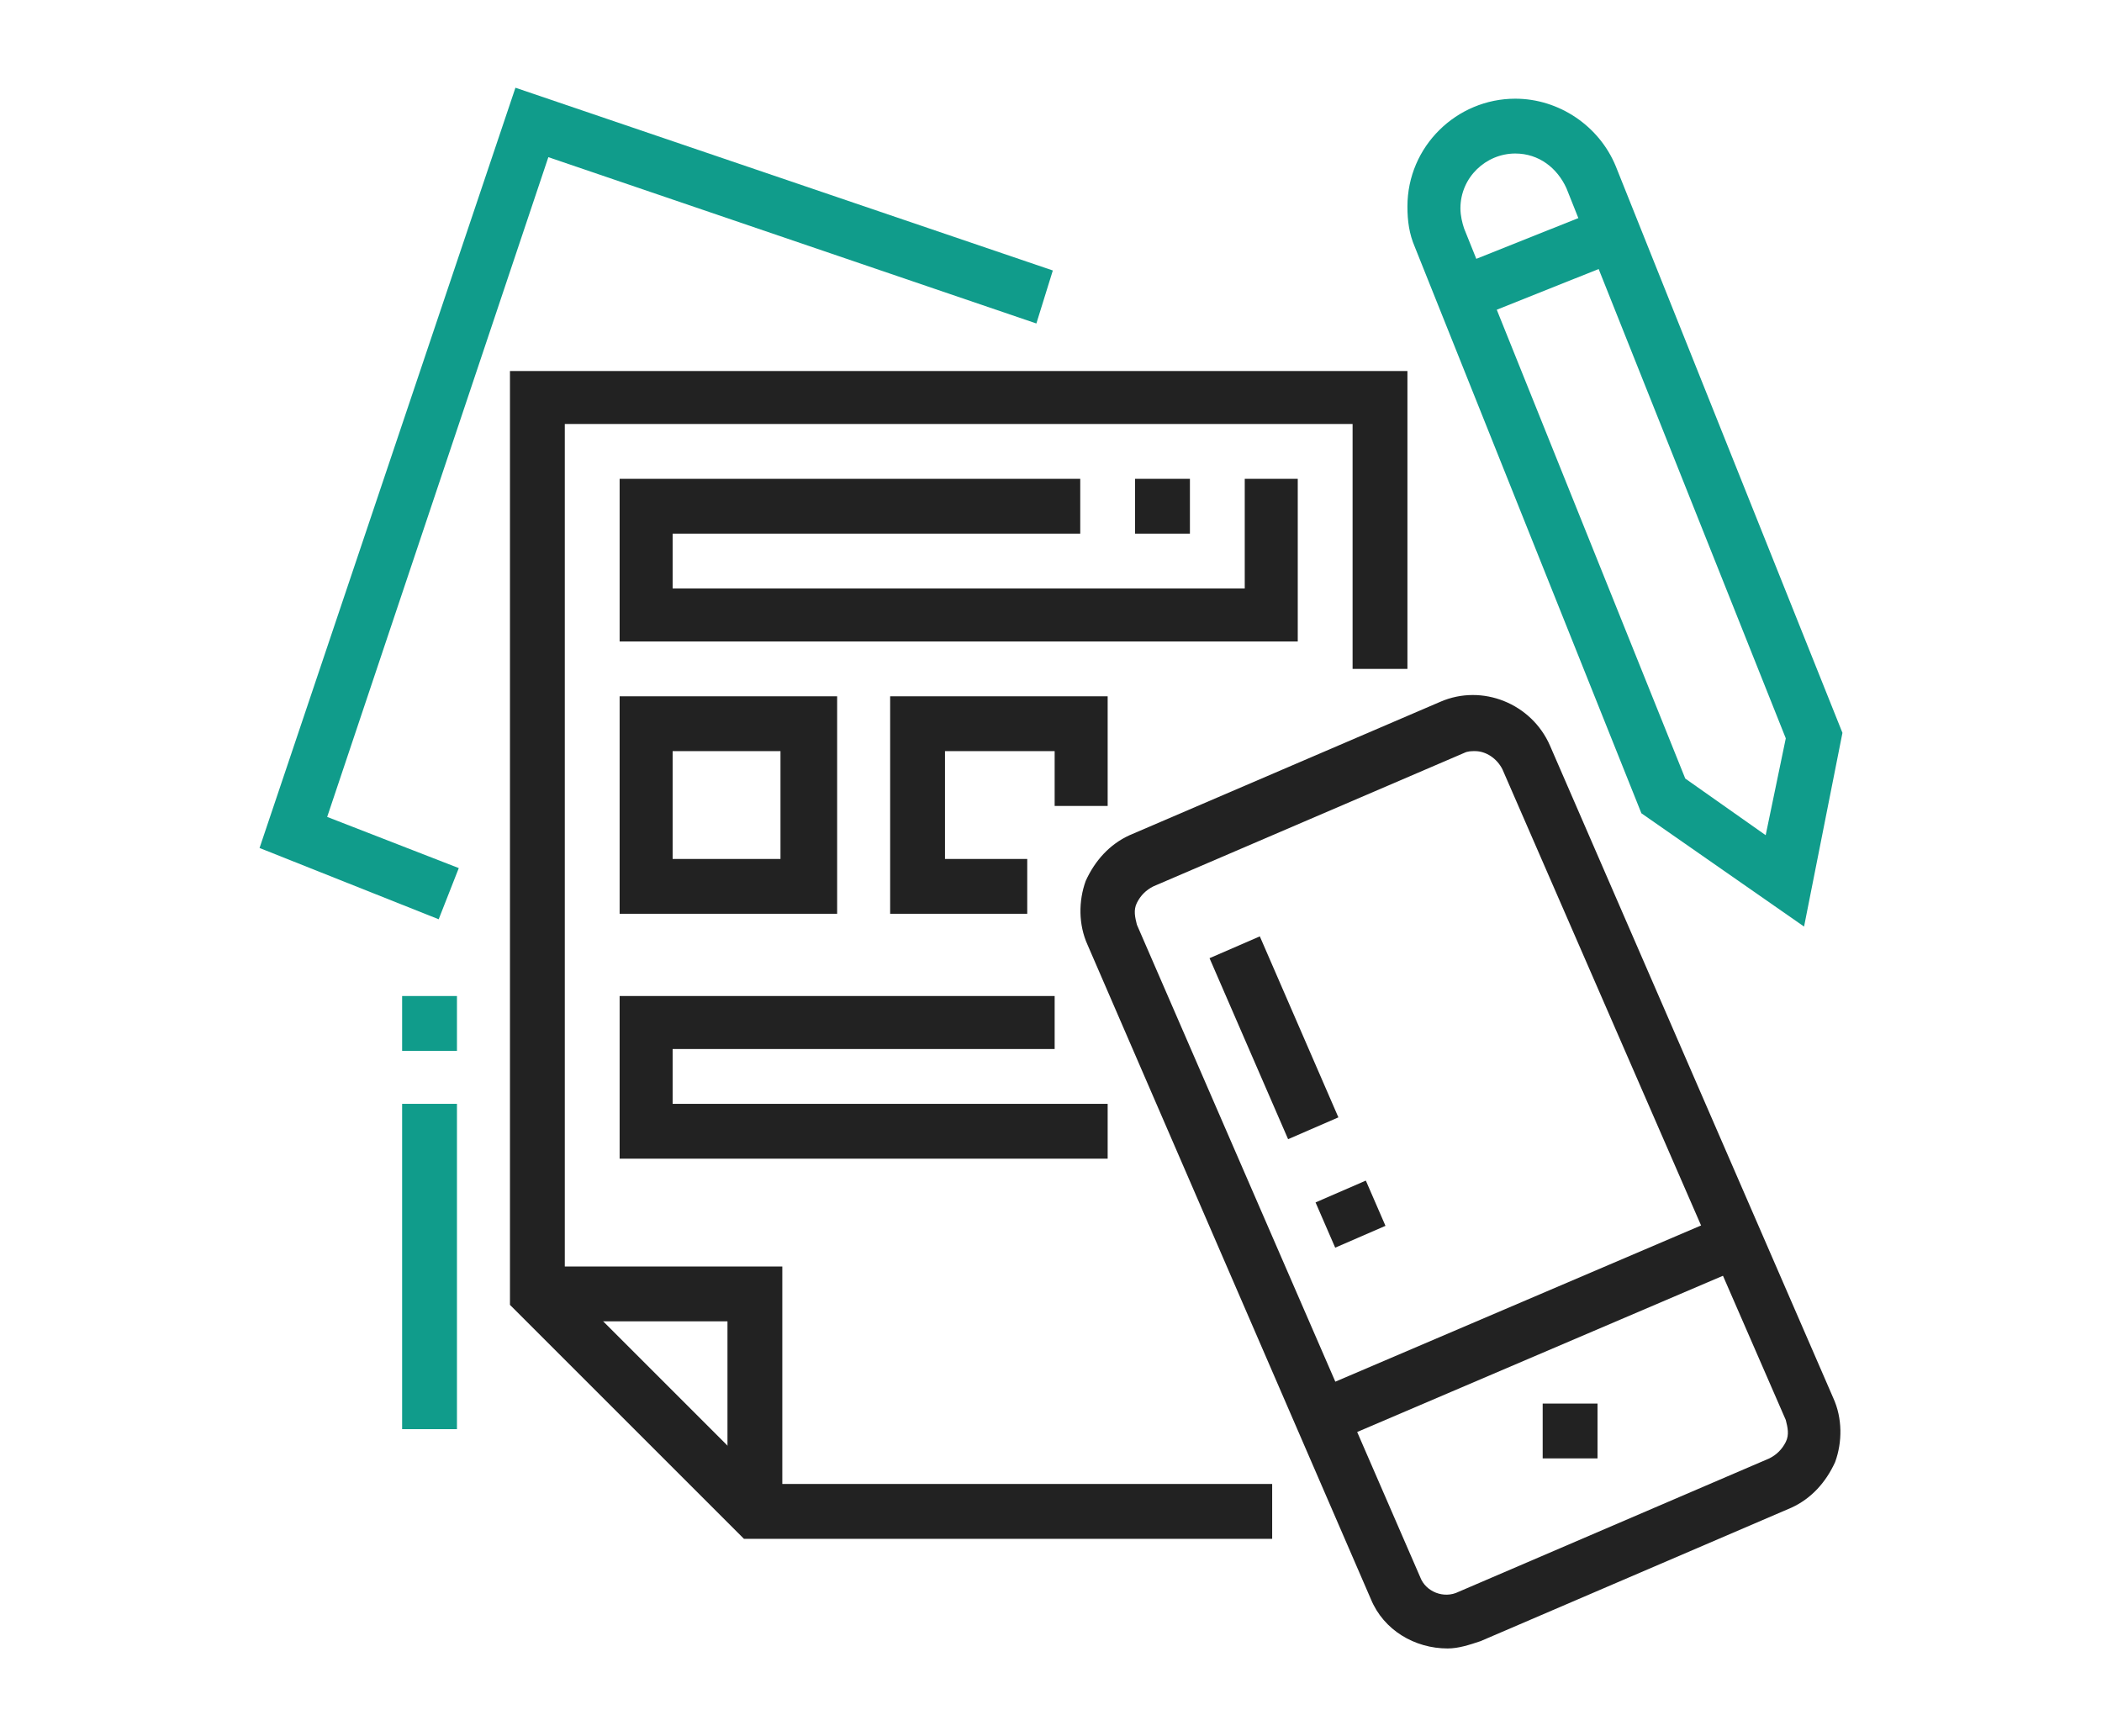 <?xml version="1.0" encoding="utf-8"?>
<!-- Generator: Adobe Illustrator 24.1.0, SVG Export Plug-In . SVG Version: 6.00 Build 0)  -->
<svg version="1.1" id="Layer_1" xmlns="http://www.w3.org/2000/svg" xmlns:xlink="http://www.w3.org/1999/xlink" x="0px" y="0px"
	 width="115px" height="95px" viewBox="0 0 115 95" style="enable-background:new 0 0 115 95;" xml:space="preserve">
<style type="text/css">
	.st0{display:none;}
	.st1{display:inline;fill:#222222;}
	.st2{display:inline;fill:#109D8B;}
	.st3{display:inline;fill:#0D776A;}
	.st4{display:inline;}
	.st5{fill:#0D776A;}
	.st6{fill:#109C8B;}
	.st7{fill:#222222;}
</style>
<g class="st0">
	<path class="st1" d="M100.6,89.1h-3V66.8c0-0.8-0.7-1.5-1.5-1.5H18.8c-0.8,0-1.5,0.7-1.5,1.5v22.3h-3V66.8c0-2.5,2-4.5,4.5-4.5
		h77.3c2.5,0,4.5,2,4.5,4.5V89.1z"/>
	<rect x="15.9" y="68.3" class="st1" width="19.3" height="3"/>
	<rect x="38.2" y="68.3" class="st1" width="3" height="3"/>
	<rect x="44.1" y="68.3" class="st1" width="55" height="3"/>
	<rect x="56" y="69.8" class="st1" width="3" height="19.3"/>
	<rect x="42.2" y="56.4" transform="matrix(0.355 -0.935 0.935 0.355 -22.818 82.725)" class="st1" width="12.7" height="3"/>
	<path class="st2" d="M21.8,17.8c-3.3,0-5.9-2.7-5.9-5.9c0-3.3,2.7-5.9,5.9-5.9s5.9,2.7,5.9,5.9C27.8,15.1,25.1,17.8,21.8,17.8z
		 M21.8,8.8c-1.6,0-3,1.3-3,3c0,1.6,1.3,3,3,3s3-1.3,3-3C24.8,10.2,23.5,8.8,21.8,8.8z"/>
	<polygon class="st2" points="29.2,23.7 20.3,23.7 20.3,16.3 23.3,16.3 23.3,20.7 29.2,20.7 	"/>
	<path class="st2" d="M21.8,59.4c-3.3,0-5.9-2.7-5.9-5.9c0-3.3,2.7-5.9,5.9-5.9s5.9,2.7,5.9,5.9C27.8,56.7,25.1,59.4,21.8,59.4z
		 M21.8,50.5c-1.6,0-3,1.3-3,3s1.3,3,3,3s3-1.3,3-3S23.5,50.5,21.8,50.5z"/>
	<path class="st2" d="M18.8,38.6c-3.3,0-5.9-2.7-5.9-5.9s2.7-5.9,5.9-5.9s5.9,2.7,5.9,5.9S22.1,38.6,18.8,38.6z M18.8,29.7
		c-1.6,0-3,1.3-3,3c0,1.6,1.3,3,3,3s3-1.3,3-3C21.8,31,20.5,29.7,18.8,29.7z"/>
	<rect x="23.3" y="31.1" class="st2" width="5.9" height="3"/>
	<polygon class="st2" points="23.3,49 20.3,49 20.3,41.6 29.2,41.6 29.2,44.5 23.3,44.5 	"/>
	<path class="st2" d="M93.2,17.8c-3.3,0-5.9-2.7-5.9-5.9c0-3.3,2.7-5.9,5.9-5.9c3.3,0,5.9,2.7,5.9,5.9
		C99.1,15.1,96.5,17.8,93.2,17.8z M93.2,8.8c-1.6,0-3,1.3-3,3c0,1.6,1.3,3,3,3c1.6,0,3-1.3,3-3C96.2,10.2,94.8,8.8,93.2,8.8z"/>
	<polygon class="st2" points="94.7,23.7 85.8,23.7 85.8,20.7 91.7,20.7 91.7,16.3 94.7,16.3 	"/>
	<path class="st2" d="M93.2,59.4c-3.3,0-5.9-2.7-5.9-5.9c0-3.3,2.7-5.9,5.9-5.9c3.3,0,5.9,2.7,5.9,5.9
		C99.1,56.7,96.5,59.4,93.2,59.4z M93.2,50.5c-1.6,0-3,1.3-3,3s1.3,3,3,3c1.6,0,3-1.3,3-3S94.8,50.5,93.2,50.5z"/>
	<path class="st2" d="M96.2,38.6c-3.3,0-5.9-2.7-5.9-5.9s2.7-5.9,5.9-5.9c3.3,0,5.9,2.7,5.9,5.9S99.4,38.6,96.2,38.6z M96.2,29.7
		c-1.6,0-3,1.3-3,3c0,1.6,1.3,3,3,3c1.6,0,3-1.3,3-3C99.1,31,97.8,29.7,96.2,29.7z"/>
	<rect x="85.8" y="31.1" class="st2" width="5.9" height="3"/>
	<polygon class="st2" points="59,5.9 56,5.9 56,8.8 59,8.8 59,5.9 	"/>
	<polygon class="st2" points="66.4,7.4 63.4,7.4 63.4,10.3 66.4,10.3 66.4,7.4 	"/>
	<polygon class="st2" points="72.4,11.8 69.4,11.8 69.4,14.8 72.4,14.8 72.4,11.8 	"/>
	<polygon class="st2" points="51.6,7.4 48.6,7.4 48.6,10.3 51.6,10.3 51.6,7.4 	"/>
	<polygon class="st2" points="45.6,11.8 42.6,11.8 42.6,14.8 45.6,14.8 45.6,11.8 	"/>
	<polygon class="st2" points="94.7,49 91.7,49 91.7,44.5 85.8,44.5 85.8,41.6 94.7,41.6 	"/>
	<rect x="56" y="23.7" class="st1" width="3" height="5.9"/>
	<rect x="56" y="41.6" class="st1" width="3" height="5.9"/>
	<rect x="63.4" y="34.1" class="st1" width="5.9" height="3"/>
	<rect x="45.6" y="34.1" class="st1" width="5.9" height="3"/>
	<rect x="61.7" y="26.6" transform="matrix(0.707 -0.707 0.707 0.707 -0.858 54.184)" class="st1" width="6.5" height="3"/>
	<path class="st1" d="M78.3,53.4H36.7c-2.5,0-4.5-2-4.5-4.5V22.2c0-2.5,2-4.5,4.5-4.5h41.6c2.5,0,4.5,2,4.5,4.5V49
		C82.8,51.4,80.8,53.4,78.3,53.4z M36.7,20.7c-0.8,0-1.5,0.7-1.5,1.5V49c0,0.8,0.7,1.5,1.5,1.5h41.6c0.8,0,1.5-0.7,1.5-1.5V22.2
		c0-0.8-0.7-1.5-1.5-1.5H36.7z"/>
	<rect x="48.5" y="24.9" transform="matrix(0.707 -0.707 0.707 0.707 -5.237 43.611)" class="st1" width="3" height="6.5"/>
	<rect x="63.5" y="39.8" transform="matrix(0.707 -0.707 0.707 0.707 -11.432 58.563)" class="st1" width="3" height="6.5"/>
	<rect x="46.8" y="41.6" transform="matrix(0.707 -0.707 0.707 0.707 -15.812 47.99)" class="st1" width="6.5" height="3"/>
	<rect x="64.9" y="51.5" transform="matrix(0.935 -0.355 0.355 0.935 -16.242 27.38)" class="st1" width="3" height="12.7"/>
</g>
<g class="st0">
	<path class="st1" d="M32,65.3c-2.6,0-5.1-1-7.2-3.1c-2.1-2.1-3.2-5.2-3-8.4c0.2-2.7,1.3-5,3.2-6.4c11.8-8.7,20-21.9,22.7-36.2
		l2.9,0.5c-2.8,15.1-11.5,29-23.8,38.1c-1.1,0.9-1.9,2.4-2,4.3c-0.2,2.3,0.7,4.6,2.2,6.1c3,3,7.1,2.9,10.6-0.1
		c9.8-7.7,21-11.1,36.4-11.1c2.2,0,5.1,0.2,7,0.4l-0.3,3c-2.1-0.2-4.9-0.4-6.7-0.4c-14.7,0-25.3,3.2-34.5,10.4
		C37.2,64.3,34.6,65.3,32,65.3z"/>
	<path class="st1" d="M83.1,53.4c-1.2,0-2.4-0.5-3.3-1.5L72,43l2.2-2l7.8,8.9c0.5,0.5,1.3,0.6,1.9,0.1l1.3-1.1
		c0.6-0.5,0.7-1.5,0.2-2.2L53.9,7.8c-0.2-0.3-0.6-0.5-0.9-0.5c-0.4,0-0.7,0.1-1,0.3l-1.5,1.3c-0.5,0.4-0.6,1.1-0.2,1.6l15,19.1
		L63,31.5L48,12.3c-1.4-1.8-1.1-4.3,0.6-5.7l1.5-1.3c0.9-0.7,2-1.1,3.2-1c1.1,0.1,2.2,0.7,2.9,1.6L87.7,45c1.5,1.9,1.3,4.7-0.6,6.3
		l-1.3,1.1C85,53,84,53.4,83.1,53.4z"/>
	<rect x="67.3" y="33.8" transform="matrix(0.787 -0.618 0.618 0.787 -7.824 50.257)" class="st1" width="3" height="5.2"/>
	<rect x="85.8" y="26.6" class="st3" width="7.4" height="3"/>
	<path class="st1" d="M42.8,44.9l-2.3-1.9c2.2-2.5,4.1-5.3,5.8-8.2l2.6,1.5C47.1,39.3,45.1,42.2,42.8,44.9z"/>
	<path class="st1" d="M51.4,31.7l-2.7-1.3c0.7-1.4,1.3-2.9,1.9-4.3l2.8,1.1C52.8,28.7,52.1,30.2,51.4,31.7z"/>
	<rect x="33.6" y="43.6" transform="matrix(0.802 -0.598 0.598 0.802 -24.446 31.414)" class="st1" width="3" height="17.8"/>
	<path class="st3" d="M43.4,73.3l-2.8-1.1c0.3-0.9,0.5-1.8,0.5-2.5c0-2.6,1.2-6.6,7-10.4l1.6,2.5c-3.7,2.5-5.6,5.2-5.6,7.9
		C44.1,70.9,43.9,72.1,43.4,73.3z"/>
	<path class="st1" d="M65.6,83.1c-1.2,0-2.2-0.2-2.8-0.7c-0.2-0.2-0.5-0.4-4-5.2l2.4-1.7c2.1,3,3.1,4.2,3.4,4.6
		c0.7,0.3,3.4,0.2,4.9-1.3c1.3-1.3,1.5-3.3,1.4-4.1c-0.3-0.5-1.4-1.9-3.5-4.3l2.3-1.9c3.8,4.6,4,5.1,4.1,5.4
		c0.3,1.3,0.2,4.8-2.2,7.1C69.9,82.4,67.6,83.1,65.6,83.1z"/>
	<path class="st1" d="M58.3,59.8c-2.9-3.3-5.1-5.8-5.1-5.8l2.2-2c0,0,2.2,2.5,5.1,5.9L58.3,59.8z"/>
	<path class="st3" d="M51.5,90.7l-2.3-1.8l3.6-4.6c0.2-0.2,0.2-0.5,0.2-0.7c0-0.3-0.2-0.5-0.4-0.7l-12.9-9.9
		c-0.5-0.4-1.1-0.3-1.4,0.2l-2.9,4.3l-2.5-1.7l3-4.4c1.4-1.8,3.9-2.1,5.7-0.8l12.9,9.9c0.9,0.7,1.4,1.6,1.5,2.7
		c0.1,1.1-0.2,2.1-0.8,2.9L51.5,90.7z"/>
	<path class="st1" d="M77.5,34.6l-2-2.2c1.7-1.5,2.7-3.7,2.7-5.8c0-4.1-3.3-7.4-7.4-7.4c-1.6,0-3.3,0.6-4.6,1.6l-1.8-2.4
		c1.9-1.4,4.2-2.2,6.4-2.2c5.7,0,10.4,4.7,10.4,10.4C81.3,29.6,79.9,32.6,77.5,34.6z"/>
	<g class="st4">
		<rect x="69.4" y="4.3" class="st5" width="3" height="7.4"/>
	</g>
	<g class="st4">
		<rect x="76.8" y="9.3" transform="matrix(0.521 -0.854 0.854 0.521 29.445 73.925)" class="st5" width="7.4" height="3"/>
	</g>
	<g class="st4">
		<rect x="83.7" y="16.6" transform="matrix(0.889 -0.458 0.458 0.889 1.422 42.052)" class="st5" width="7.4" height="3"/>
	</g>
	<path class="st3" d="M53.7,81.9l-2.3-1.9c0.1-0.2,0.3-0.3,0.4-0.5c0.9-1.1,2-2.5,5.2-3.7c6.1-2.1,7.4-3.3,10-6.9
		c0.9-1.3,1.1-2.9,0.4-4.4c-1.7-3.7-3.6-4.4-5.9-5.1c-0.2-0.1-0.5-0.1-0.7,0.1c-0.1,0.1-0.3,0.2-0.4,0.5c-1.3,4.5-6.5,5.9-8.2,6.3
		l-1,0.3l-6.5-9.3l2.4-1.7l5.3,7.6c2.9-0.9,4.6-2.3,5.2-4c0.3-1,1-1.8,1.9-2.3c0.9-0.5,2-0.6,3-0.2c2.5,0.9,5.4,1.9,7.7,6.7
		c1.1,2.4,0.8,5.2-0.7,7.3c-3,4.2-4.7,5.6-11.5,8c-2.4,0.8-3.1,1.7-3.8,2.7C54.1,81.5,53.9,81.7,53.7,81.9z"/>
</g>
<g>
	<path class="st6" d="M98.7,50.7l-8.9-6.2l-12.4-31c-0.3-0.7-0.4-1.4-0.4-2.2c0-3.3,2.7-5.9,5.9-5.9c2.4,0,4.6,1.5,5.5,3.7l12.4,31
		L98.7,50.7z M92.2,42.6l4.4,3.1l1.1-5.3L85.7,10.3c-0.5-1.1-1.5-1.9-2.8-1.9c-1.6,0-3,1.3-3,3c0,0.4,0.1,0.8,0.2,1.1L92.2,42.6z"/>
	<rect x="79.7" y="12.9" transform="matrix(0.929 -0.371 0.371 0.929 0.654 32.261)" class="st6" width="8.9" height="3"/>
	<path class="st7" d="M79.2,90.2c-1.8,0-3.5-1-4.2-2.7L59.5,51.7c-0.5-1.1-0.5-2.4-0.1-3.5c0.5-1.1,1.3-2,2.4-2.5l17-7.3
		c2.3-1,5,0.1,6,2.4l15.5,35.7c0.5,1.1,0.5,2.4,0.1,3.5c-0.5,1.1-1.3,2-2.4,2.5h0l-17,7.3C80.4,90,79.8,90.2,79.2,90.2z M80.7,41.1
		c-0.2,0-0.4,0-0.6,0.1l-17,7.3c-0.4,0.2-0.7,0.5-0.9,0.9c-0.2,0.4-0.1,0.8,0,1.2l15.5,35.7c0.3,0.8,1.3,1.2,2.1,0.8l17-7.3h0
		c0.4-0.2,0.7-0.5,0.9-0.9c0.2-0.4,0.1-0.8,0-1.2L82.2,42.1C81.9,41.5,81.3,41.1,80.7,41.1z"/>
	<rect x="68.2" y="51.4" transform="matrix(0.917 -0.398 0.398 0.917 -16.823 32.44)" class="st7" width="3" height="10.8"/>
	<rect x="72.4" y="65.1" transform="matrix(0.917 -0.398 0.398 0.917 -20.327 34.912)" class="st7" width="3" height="2.7"/>
	<rect x="71.3" y="71.2" transform="matrix(0.92 -0.393 0.393 0.92 -21.805 38.667)" class="st7" width="24.7" height="3"/>
	<polygon class="st7" points="87.4,76.8 84.4,76.8 84.4,79.8 87.4,79.8 87.4,76.8 	"/>
	<polygon class="st7" points="69.6,84.2 40.7,84.2 27.9,71.4 27.9,20.3 77,20.3 77,36.6 74,36.6 74,23.2 30.9,23.2 30.9,70.2 
		41.9,81.2 69.6,81.2 	"/>
	<polygon class="st7" points="42.8,82.7 39.8,82.7 39.8,72.3 29.4,72.3 29.4,69.3 42.8,69.3 	"/>
	<polygon class="st7" points="71,35.1 33.9,35.1 33.9,26.2 59.1,26.2 59.1,29.2 36.8,29.2 36.8,32.2 68.1,32.2 68.1,26.2 71,26.2 	
		"/>
	<rect x="62.1" y="26.2" class="st7" width="3" height="3"/>
	<path class="st7" d="M45.8,50H33.9V38.1h11.9V50z M36.8,47h5.9v-5.9h-5.9V47z"/>
	<polygon class="st7" points="56.2,50 48.7,50 48.7,38.1 60.6,38.1 60.6,44.1 57.7,44.1 57.7,41.1 51.7,41.1 51.7,47 56.2,47 	"/>
	<polygon class="st7" points="60.6,63.4 33.9,63.4 33.9,54.5 57.7,54.5 57.7,57.4 36.8,57.4 36.8,60.4 60.6,60.4 	"/>
	<polygon class="st6" points="24,50.3 14.2,46.4 28.2,4.8 57.6,14.8 56.7,17.7 30,8.6 17.9,44.7 25.1,47.5 	"/>
	<rect x="22" y="54.5" class="st6" width="3" height="3"/>
	<rect x="22" y="60.4" class="st6" width="3" height="17.8"/>
</g>
</svg>
